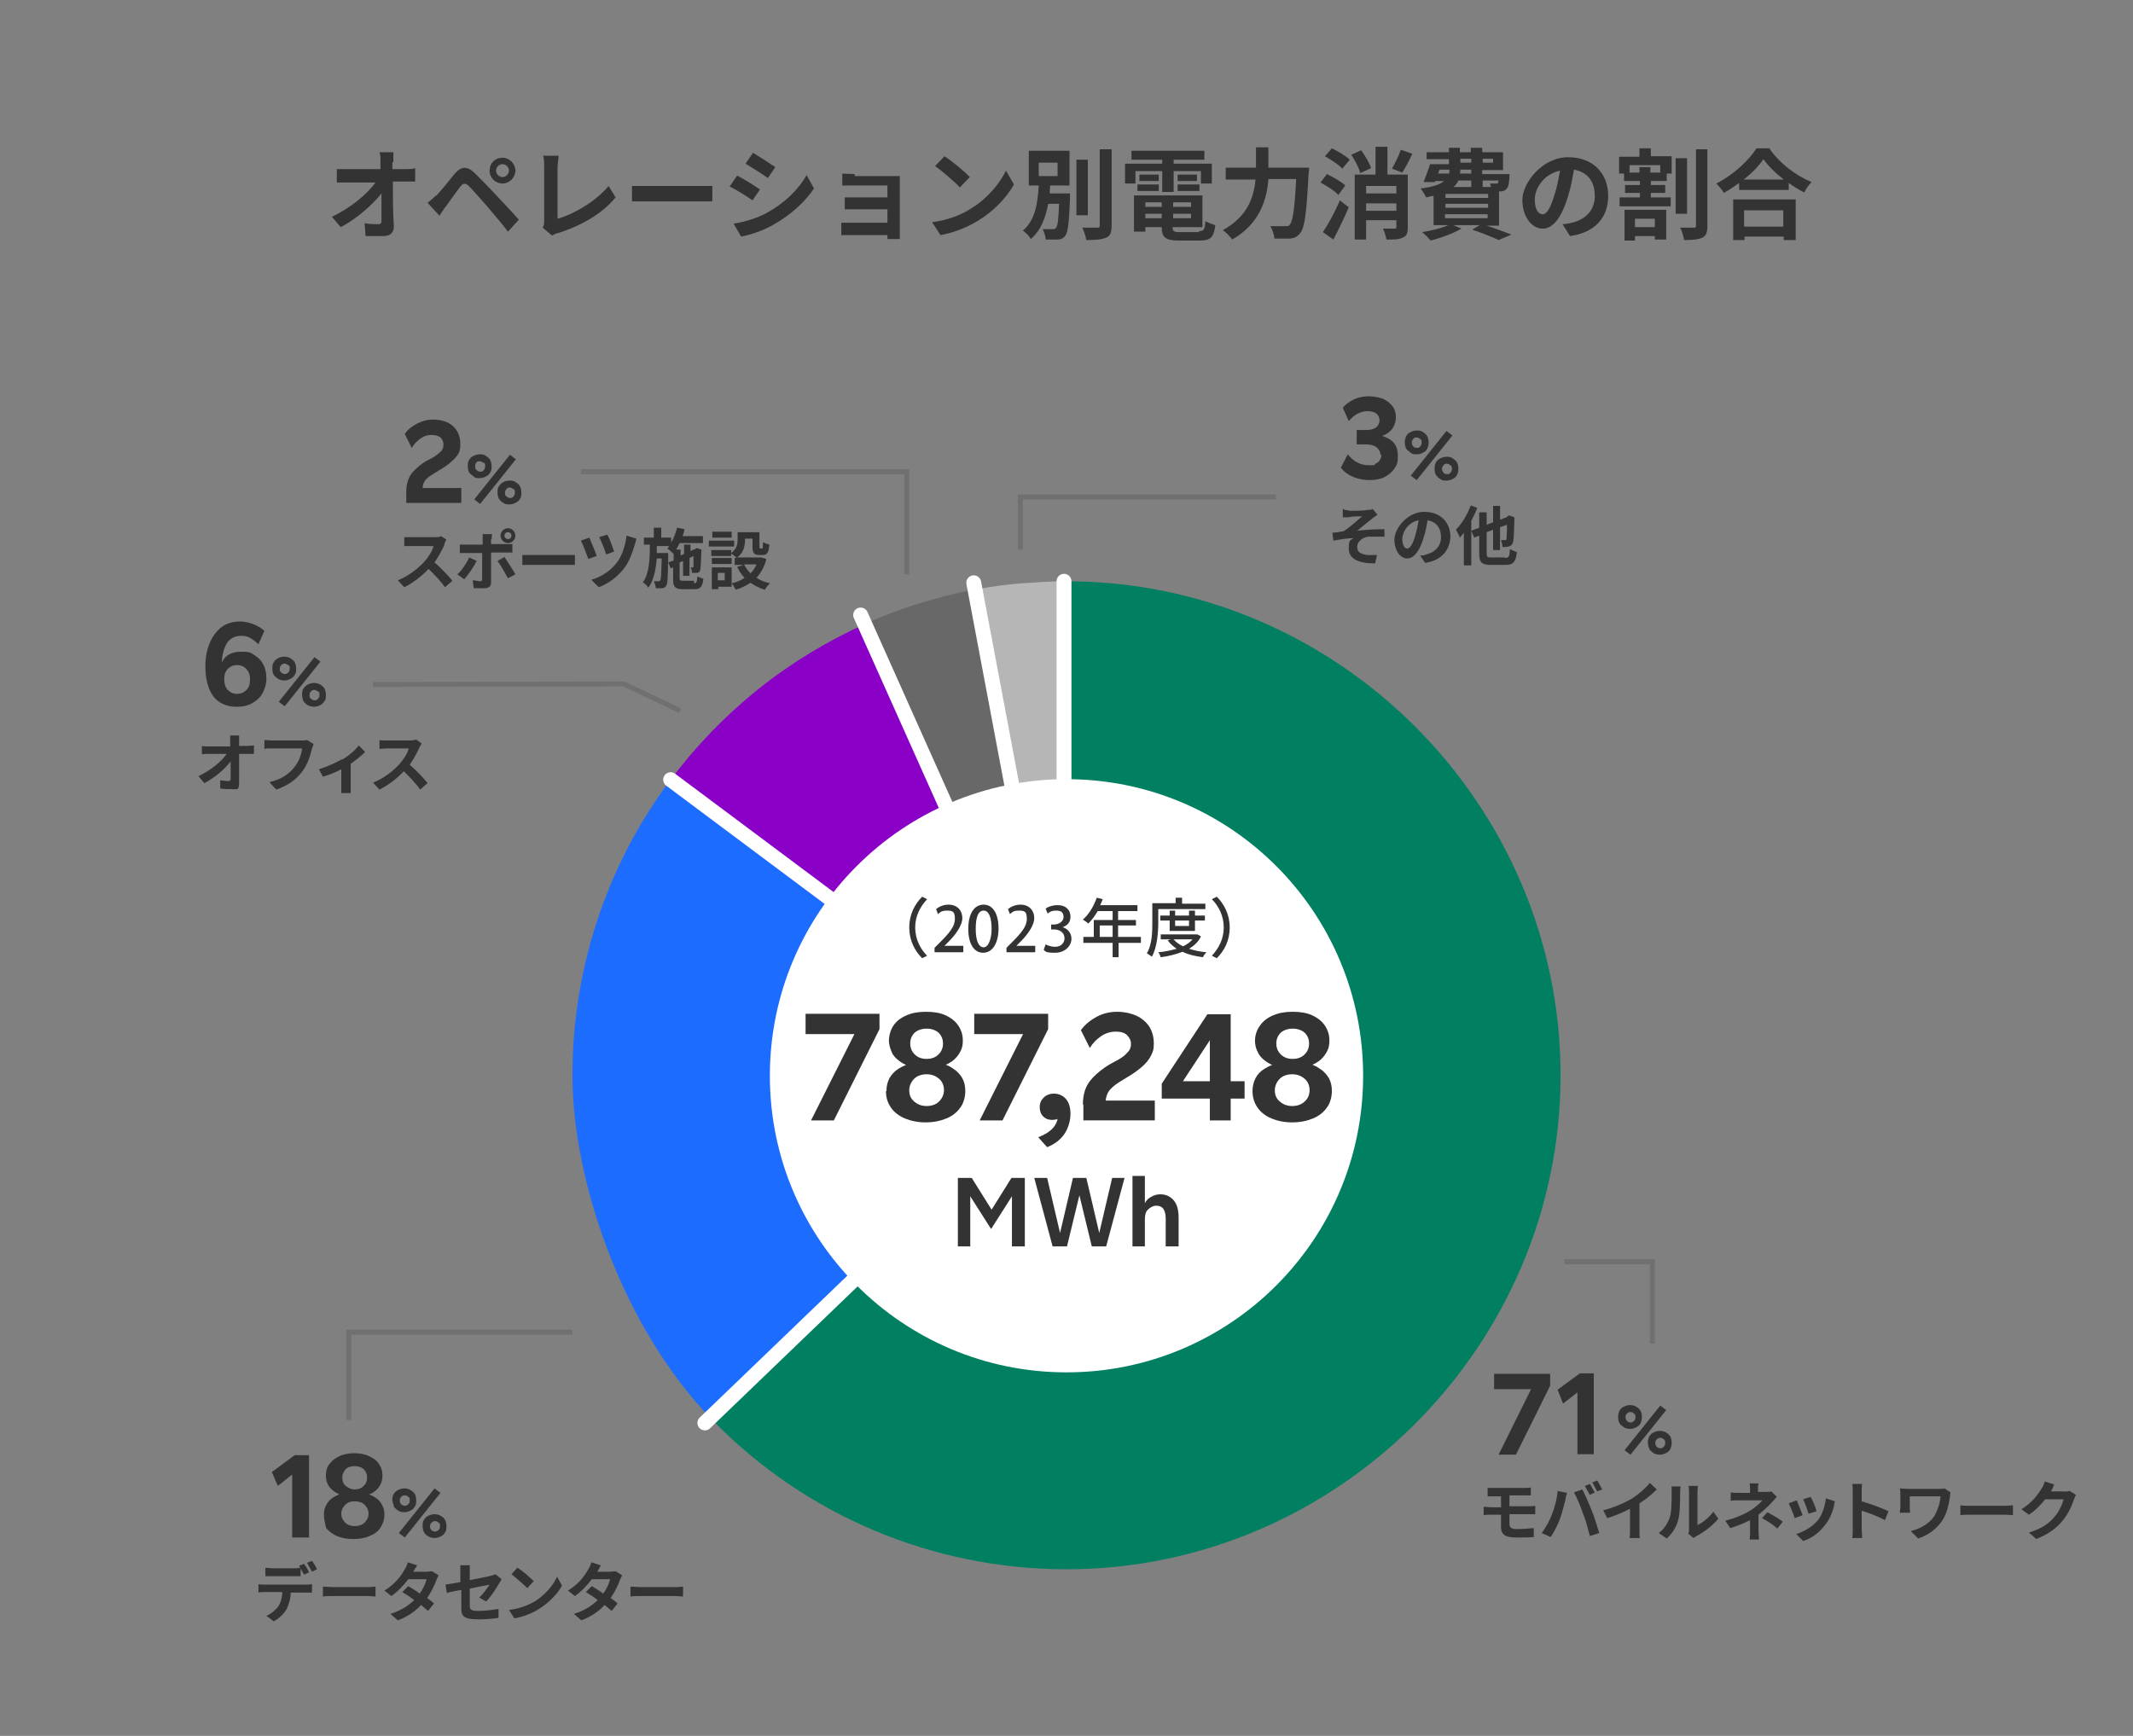 <?xml version="1.0" encoding="UTF-8"?>
<svg xmlns="http://www.w3.org/2000/svg" version="1.1" viewBox="0 0 430 350">
  <rect x="0" y="0" width="430" height="350" fill="#808080" stroke="none"/>
  <defs>
    <style>
      .cls-1 {
        fill: #1c6cff;
      }

      .cls-1, .cls-2, .cls-3, .cls-4, .cls-5, .cls-6, .cls-7 {
        stroke-width: 0px;
      }

      .cls-8 {
        stroke: #707070;
      }

      .cls-8, .cls-9 {
        fill: none;
        stroke-miterlimit: 10;
      }

      .cls-2 {
        fill: #686868;
      }

      .cls-3 {
        fill: #333;
      }

      .cls-4 {
        fill: #8a00c7;
      }

      .cls-5 {
        fill: #b6b6b6;
      }

      .cls-6 {
        fill: #fff;
      }

      .cls-7 {
        fill: #007f61;
      }

      .cls-9 {
        stroke: #fff;
        stroke-linecap: round;
        stroke-width: 3px;
      }
    </style>
  </defs>
  <g id="_レイヤー_1のコピー" data-name="レイヤー 1のコピー">
    <g id="layer">
      <polyline class="cls-8" points="115.4 268.6 70.3 268.6 70.3 286.3"/>
      <g>
        <path class="cls-1" d="M215,216.8l-80.1-59.2c-12.7,17.1-19.5,37.9-19.5,59.2s10.1,50.9,28.2,69.5h0c-.1-.2-.2-.3-.3-.4l71.7-69.1Z"/>
        <path class="cls-7" d="M215,117.2h-.2l.2,99.6-71.4,69.5c18.8,19.3,44.5,30.1,71.4,30.1,54.6,0,99.6-45,99.6-99.6s-44.9-99.6-99.6-99.6Z"/>
        <path class="cls-7" d="M143.3,285.9c.1.1.2.2.3.4l71.4-69.5-71.7,69.1Z"/>
        <path class="cls-5" d="M206.1,117.6c-2.9.2-5.7.6-8.6,1.1l17.5,98.1-.2-99.6c-2.9,0-5.8.2-8.7.4Z"/>
        <path class="cls-2" d="M185.2,121.7c-3.7,1.1-7.2,2.5-10.7,4l40.5,91.1-18.7-97.9c-3.8.7-7.5,1.7-11.1,2.8Z"/>
        <path class="cls-4" d="M152.8,139c-6.6,5.3-12.5,11.4-17.6,18.2l79.8,59.6-40.6-91c-7.7,3.5-15,7.9-21.6,13.2Z"/>
      </g>
      <line class="cls-9" x1="215" y1="216.8" x2="173.5" y2="124"/>
      <line class="cls-9" x1="215" y1="216.8" x2="196.3" y2="117.5"/>
      <line class="cls-9" x1="215" y1="216.8" x2="135.2" y2="157.2"/>
      <line class="cls-9" x1="142.1" y1="286.9" x2="215" y2="216.8"/>
      <line class="cls-9" x1="214.5" y1="117.2" x2="214.5" y2="215"/>
      <circle class="cls-6" cx="215" cy="216.9" r="59.8"/>
      <polyline class="cls-8" points="315.4 254.4 333.1 254.4 333.1 270.9"/>
      <polyline class="cls-8" points="75.2 138 125.8 137.9 137.1 143.3"/>
      <polyline class="cls-8" points="117.1 95.1 182.8 95.1 182.8 115.8"/>
      <polyline class="cls-8" points="257.2 100.2 205.7 100.2 205.7 110.8"/>
    </g>
    <g id="text">
      <g>
        <path class="cls-3" d="M79.1,32.7v1.4h2.5c.7,0,1.6,0,2.1-.2v2.7c-.6,0-1.4,0-1.9,0h-2.6c0,2.9,0,6.3.2,9,0,1.3-.7,2-2.2,2s-2.3,0-3.5,0l-.2-2.6c.9.2,2,.2,2.7.2s.7-.3.7-.8v-5.4c-1.8,2.3-5,5.1-8.2,6.8l-1.8-2.1c3.9-1.8,7.2-4.7,8.8-6.9h-5.5c-.7,0-1.6,0-2.3,0v-2.7c.6,0,1.5,0,2.2,0h6.6c0-.5,0-1,0-1.4,0-.9,0-1.5-.2-2h2.8c0,.6,0,1.4,0,2Z"/>
        <path class="cls-3" d="M87.9,39.5c.9-.9,2.5-2.9,3.8-4.5,1.2-1.4,2.4-1.6,3.9-.2,1.3,1.3,2.9,2.9,4.1,4.2,1.3,1.4,3.4,3.6,4.9,5.3l-2.2,2.4c-1.3-1.7-3-3.7-4.2-5.1-1.2-1.4-2.9-3.3-3.7-4.1-.6-.6-1.1-.6-1.6,0-.8,1-2.2,3-3,4.1-.5.6-.9,1.3-1.3,1.9l-2.4-2.6c.6-.5,1.1-.9,1.7-1.5ZM101.3,31.8c1.4,0,2.6,1.2,2.6,2.6s-1.2,2.6-2.6,2.6-2.6-1.1-2.6-2.6,1.1-2.6,2.6-2.6ZM101.3,35.7c.7,0,1.3-.6,1.3-1.3s-.6-1.3-1.3-1.3-1.3.6-1.3,1.3.6,1.3,1.3,1.3Z"/>
        <path class="cls-3" d="M109.7,44.6v-10.9c0-.8,0-1.7-.2-2.3h3.1c0,.8-.2,1.5-.2,2.3v10.4c3.3-.9,7.7-3.5,10.3-6.6l1.4,2.3c-2.7,3.3-6.9,5.7-11.6,7.2-.3,0-.7.2-1.2.5l-1.9-1.6c.3-.5.3-.8.3-1.3Z"/>
        <path class="cls-3" d="M130.6,37.5h10.7c.9,0,1.8,0,2.3,0v3.1c-.5,0-1.5,0-2.3,0h-10.7c-1.1,0-2.5,0-3.2,0v-3.1c.7,0,2.2,0,3.2,0Z"/>
        <path class="cls-3" d="M153.2,38.2l-1.5,2.2c-1.1-.8-3.2-2.1-4.6-2.8l1.5-2.2c1.4.7,3.6,2.1,4.6,2.8ZM154.8,42.8c3.4-1.9,6.2-4.6,7.8-7.5l1.5,2.7c-1.9,2.8-4.7,5.3-8,7.2-2,1.2-4.9,2.2-6.7,2.5l-1.5-2.6c2.3-.4,4.8-1.1,6.9-2.3ZM156.3,33.7l-1.5,2.2c-1.1-.8-3.2-2.1-4.5-2.9l1.5-2.2c1.3.8,3.5,2.2,4.5,2.9Z"/>
        <path class="cls-3" d="M172.3,35.5h9.1v12.7h-2.5v-.8h-7.6c-.6,0-1.4,0-1.7,0v-2.5c.3,0,1,0,1.7,0h7.6v-2.7h-8.6v-2.4c.5,0,1.4,0,2.2,0h6.4v-2.4h-6.6c-.7,0-2,0-2.5,0v-2.4c.5,0,1.7.1,2.5.1Z"/>
        <path class="cls-3" d="M195.5,42.2c3.4-2,6-5.1,7.3-7.8l1.6,2.8c-1.5,2.7-4.2,5.5-7.4,7.4-2,1.2-4.6,2.3-7.4,2.8l-1.7-2.6c3.1-.4,5.7-1.4,7.6-2.6ZM195.5,35.7l-2,2.1c-1-1.1-3.5-3.3-5-4.3l1.9-2c1.4.9,4,3,5.1,4.2Z"/>
        <path class="cls-3" d="M215.7,39.3v.9c-.2,4.8-.4,6.7-1,7.4-.4.5-.9.7-1.5.7-.5,0-1.5,0-2.4,0,0-.6-.3-1.5-.6-2.1.8,0,1.6,0,2,0s.5,0,.7-.3c.3-.3.5-1.6.6-4.8h-2.2c-.5,2.7-1.4,5.3-3.5,7.1-.3-.6-1-1.3-1.6-1.7,2.6-2.2,3-5.8,3.2-9.1h-2v-7h8.2v7h-3.9c0,.5-.1,1.1-.1,1.6h4.1ZM209.4,35.5h3.8v-2.7h-3.8v2.7ZM219.3,43.4h-2.3v-11.2h2.3v11.2ZM224.1,30.1v15.4c0,1.4-.3,2.1-1.1,2.4-.8.4-2.2.5-4,.5-.1-.7-.5-1.8-.8-2.5h3c.4,0,.5,0,.5-.5v-15.3h2.4Z"/>
        <path class="cls-3" d="M228.9,37h-2.1v-4h7.5v-.8h-6.2v-1.8h14.7v1.8h-6.2v.8h7.7v4h-2.2v-2.5h-5.5v4.2h-2.3v-4.2h-5.4v2.5ZM241.7,46.6c1,0,1.2-.3,1.3-2,.5.3,1.4.6,2,.8-.3,2.4-.9,3.1-3.1,3.1h-4.2c-2.7,0-3.5-.6-3.5-2.7h0c0,0-3.3,0-3.3,0v.9h-2.3v-7.3h13.8v6.4h-6c0,.8.2,1,1.4,1h3.9ZM229.3,37.2h4.3v1.3h-4.3v-1.3ZM233.6,36.5h-3.9v-1.3h3.9v1.3ZM230.9,40.8v.9h3.3v-.9h-3.3ZM234.2,44v-.9h-3.3v.9h3.3ZM240.1,40.8h-3.6v.9h3.6v-.9ZM240.1,44v-.9h-3.6v.9h3.6ZM241.3,35.2v1.3h-3.9v-1.3h3.9ZM237.4,37.2h4.4v1.3h-4.4v-1.3Z"/>
        <path class="cls-3" d="M263.9,33.9s0,.8-.1,1.1c-.4,8-.8,11-1.7,12-.6.8-1.2,1-2,1.1-.7,0-2,0-3.2,0,0-.7-.4-1.8-.8-2.5,1.3,0,2.4,0,3,0s.7,0,.9-.3c.6-.6,1-3.2,1.3-9.2h-5.6c-.3,4.1-1.7,9-7.3,12.2-.4-.6-1.3-1.5-1.9-1.9,5-2.7,6.3-6.7,6.6-10.2h-6v-2.4h6.1v-4.1h2.5v4.1s8.2,0,8.2,0Z"/>
        <path class="cls-3" d="M269.8,39.3c-.7-.8-2.3-1.8-3.6-2.5l1.3-1.7c1.2.6,2.9,1.5,3.7,2.3l-1.4,1.9ZM266.7,46.8c1-1.5,2.4-4,3.4-6.4l1.8,1.4c-.9,2.1-2,4.4-3.1,6.5l-2.1-1.5ZM268.5,29.9c1.2.6,2.8,1.5,3.6,2.3l-1.5,1.8c-.7-.8-2.3-1.8-3.5-2.5l1.4-1.6ZM274.2,34.9c-.2-1-1-2.5-1.8-3.7l2-.9c.8,1.1,1.7,2.6,2,3.6l-2.2,1ZM283.8,45.8c0,1.2-.2,1.8-1,2.1-.7.4-1.8.4-3.3.4-.1-.6-.4-1.6-.7-2.2.9,0,2,0,2.3,0s.4,0,.4-.4v-1.3h-6.1v3.9h-2.3v-13.1h4.2v-5.6h2.4v5.6h4.1v10.5ZM275.4,37.5v1.5h6.1v-1.5h-6.1ZM281.5,42.5v-1.5h-6.1v1.5h6.1ZM284.7,31c-.6,1.4-1.4,2.8-2,3.8l-2.1-.8c.6-1,1.4-2.6,1.8-3.8l2.3.8Z"/>
        <path class="cls-3" d="M299.4,45.4c1.9.6,4,1.4,5.3,1.9l-2.6,1.1c-1.2-.6-3.3-1.4-5.3-2.1l1.5-.9h-5.3l1.6.7c-1.7,1-4.2,1.9-6.2,2.4-.4-.5-1.2-1.3-1.7-1.7,1.9-.3,3.9-.8,5.3-1.4h-3v-5.9c-.5,0-.9.2-1.5.3-.2-.5-.8-1.4-1.1-1.8,2.5-.3,3.9-.8,4.7-1.5h-1.8v.2c-.1,0-2.3,0-2.3,0,.4-1,.9-2.4,1.3-3.6h3.8v-1h-4.5v-1.4h4.5v-.9h2.2v.9h2.2v-.9h2.3v.9h4.2v3.6h-4.2v.8h5.5v.6c-.1,1.3-.2,2-.6,2.4-.3.3-.7.5-1.2.5h-.3v6.9h-2.8ZM289.9,35h2.2c.1-.2.1-.5.1-.8h-2l-.3.8ZM300,39.1h-8.6v.8h8.6v-.8ZM300,41.1h-8.6v.8h8.6v-.8ZM291.3,44h8.6v-.8h-8.6v.8ZM294,36.4c-.2.5-.5.9-1,1.3h3.6v-1.3h-2.6ZM296.6,34.2h-2.2c0,.3,0,.5-.1.8h2.3v-.8h0ZM294.4,32.8h2.2v-.8h-2.2v.8ZM298.9,32v.8h2.1v-.8h-2.1ZM298.9,36.4v1.3h1.7c-.1-.2-.2-.5-.2-.7.5,0,.9,0,1.1,0s.3,0,.4,0,.1-.3.2-.6h-3.2Z"/>
        <path class="cls-3" d="M316.5,47.6l-1.5-2.4c.8,0,1.3-.2,1.9-.3,2.6-.6,4.6-2.4,4.6-5.4s-1.5-4.8-4.2-5.3c-.3,1.7-.6,3.5-1.2,5.4-1.2,4-2.9,6.5-5.1,6.5s-4.1-2.4-4.1-5.8,4-8.6,9.2-8.6,8.1,3.4,8.1,7.8c0,4.4-2.7,7.4-7.7,8.1ZM311,43.2c.8,0,1.6-1.3,2.4-4,.5-1.5.8-3.2,1.1-4.8-3.3.7-5.1,3.6-5.1,5.8s.8,3,1.6,3Z"/>
        <path class="cls-3" d="M332.8,31.5h4.2v3.5h-1v1.5h-3.2v.8h2.9v1.6h-2.9v.9h4v1.8h-10.3v-1.8h4.1v-.9h-3v-1.6h3v-.8h-3.2v-1.5h-1v-3.4h4.1v-1.7h2.3v1.6ZM327.5,42.3h8.4v6h-2.3v-.7h-4v.9h-2.1v-6.2ZM334.8,33.3h-6.3v1.5h2v-1.1h2.2v1.1h2v-1.5h0ZM329.6,44.1v1.7h4v-1.7h-4ZM340.1,43.1h-2.3v-11.2h2.3v11.2ZM344.2,30.1v15.4c0,1.3-.2,2-1,2.4s-2,.5-3.7.5c-.1-.7-.4-1.8-.8-2.5,1.2,0,2.3,0,2.7,0s.5,0,.5-.4v-15.4h2.3Z"/>
        <path class="cls-3" d="M356.6,29.8c2.1,3.1,5.4,5.6,8.6,6.9-.6.6-1.1,1.4-1.5,2.1-1-.5-2.1-1.2-3.1-1.9v1.4h-10v-1.4c-1,.7-2,1.4-3.1,2-.3-.6-1-1.4-1.5-1.9,3.4-1.7,6.6-4.7,8.1-7.1h2.5ZM349.3,40.2h12.7v8.2h-2.4v-.7h-7.9v.7h-2.3v-8.2h-.1ZM359.6,36.2c-1.7-1.3-3.1-2.7-4.1-4.1-.9,1.3-2.3,2.8-4,4.1h8.1ZM351.6,42.4v3.3h7.9v-3.3h-7.9Z"/>
      </g>
      <g>
        <path class="cls-3" d="M301.1,300h6.3c.4,0,.9,0,1.2-.1v1.6h-4.3v2.2h3.9c.3,0,.9,0,1.3-.1v1.7h-5.2v2c0,.7.4,1,1.5,1s2.3-.1,3.4-.2v1.8c-.9.1-2.4.1-3.6.1-2.4,0-3-.8-3-2.1v-2.5h-2.1c-.4,0-1,0-1.4.1v-1.7c.4,0,1,.1,1.4.1h2.1v-2.2h-2.7v-1.7h1.2Z"/>
        <path class="cls-3" d="M314,300.6l1.9.4c-.1.4-.3,1-.3,1.3-.2.9-.7,2.7-1.1,3.9-.5,1.3-1.2,2.7-1.9,3.7l-1.8-.8c.8-1.1,1.6-2.5,2-3.6.6-1.5,1.1-3.3,1.2-4.9ZM317.3,300.9l1.7-.6c.5,1,1.4,3,1.9,4.3.5,1.2,1.1,3.2,1.5,4.5l-1.9.6c-.4-1.5-.8-3.2-1.4-4.6-.4-1.2-1.2-3.2-1.8-4.2ZM321.5,300.9l-1,.5c-.3-.5-.7-1.3-1-1.8l1-.4c.3.4.7,1.3,1,1.7ZM323,300.3l-1,.4c-.3-.5-.7-1.3-1-1.8l1-.4c.3.6.8,1.4,1,1.8Z"/>
        <path class="cls-3" d="M328.9,302.2c1.3-.8,2.8-2.1,3.7-3.2l1.4,1.3c-1,1-2.2,2-3.5,2.8v5.3c0,.6,0,1.4.1,1.7h-2.1c.1-.3.1-1.1.1-1.7v-4.2c-1.3.7-3,1.4-4.6,1.9l-.8-1.6c2.4-.6,4.3-1.5,5.7-2.3Z"/>
        <path class="cls-3" d="M336.6,306c.4-1.1.4-3.6.4-5.1s0-.9-.1-1.2h1.9c0,.1-.1.6-.1,1.2,0,1.5,0,4.3-.4,5.6-.4,1.5-1.2,2.7-2.3,3.7l-1.6-1.1c1.1-.8,1.8-2,2.2-3.1ZM340.5,308.3v-7.6c0-.6-.1-1.1-.1-1.1h1.9s-.1.5-.1,1.1v6.8c1.1-.5,2.3-1.5,3.2-2.7l1,1.4c-1.1,1.4-3,2.8-4.4,3.5-.3.2-.4.3-.6.4l-1.1-.9c.2-.2.2-.6.2-.9Z"/>
        <path class="cls-3" d="M354.4,300.1v.7h1.6c.4,0,.8,0,1.1-.1l1.1,1.1c-.3.3-.7.8-1,1.1-.7.8-1.7,1.7-2.7,2.5v3.3c0,.5.1,1.3.1,1.7h-1.9c.1-.4.1-1.1.1-1.7v-2.2c-1.2.6-2.6,1.2-4,1.6l-1-1.5c2.5-.6,4.2-1.5,5.3-2.2,1-.7,1.8-1.4,2.2-1.9h-4.7c-.5,0-1.3,0-1.7.1v-1.7c.5.1,1.2.1,1.7.1h2.2v-.7c0-.4,0-.9-.1-1.2h1.9c-.2.1-.2.6-.2,1ZM355.2,306.1l1.1-1.2c1.2.7,1.9,1,3.1,1.9l-1.1,1.4c-1.1-1-2-1.5-3.1-2.1Z"/>
        <path class="cls-3" d="M363.4,305.5l-1.6.6c-.2-.7-.9-2.4-1.2-3l1.6-.6c.3.7.9,2.2,1.2,3ZM369.7,303.7c-.3,1.3-.9,2.7-1.8,3.8-1.2,1.6-2.8,2.7-4.4,3.2l-1.4-1.4c1.4-.4,3.2-1.4,4.3-2.7.9-1.1,1.5-2.8,1.7-4.5l1.8.6c-.1.5-.2.8-.2,1ZM366.2,304.7l-1.6.5c-.2-.6-.7-2.2-1.1-2.9l1.5-.5c.4.6,1.1,2.3,1.2,2.9Z"/>
        <path class="cls-3" d="M373.5,300.8c0-.5,0-1.1-.1-1.6h2c-.1.5-.1,1-.1,1.6v1.9c1.7.5,4.2,1.4,5.4,2l-.7,1.8c-1.3-.7-3.3-1.5-4.7-1.9v3.7c0,.4.1,1.3.1,1.8h-2c.1-.5.1-1.3.1-1.8v-7.5h0Z"/>
        <path class="cls-3" d="M393.1,301.7c-.2,1.4-.5,3.2-1.5,4.8-1.1,1.7-2.8,3-4.9,3.7l-1.5-1.5c1.8-.4,3.8-1.5,4.8-3.1.6-1.1,1.1-2.5,1.2-3.9h-6.2v2.2c0,.2,0,.7.1,1.1h-2.1c0-.4.1-.7.1-1.1v-2.7c0-.4,0-.8-.1-1.1.4,0,1,.1,1.6.1h6.2c.4,0,.9,0,1.2-.1l1.2.8c0,.1-.1.6-.1.8Z"/>
        <path class="cls-3" d="M397.3,303.6h7c.6,0,1.2-.1,1.5-.1v2c-.3,0-1-.1-1.5-.1h-7c-.7,0-1.6,0-2.1.1v-2c.5.1,1.4.1,2.1.1Z"/>
        <path class="cls-3" d="M413.5,300.7q-.1,0,0,0h2.6c.4.1.8,0,1.1-.1l1.3.8c-.1.2-.3.6-.4.9-.4,1.2-1.1,2.9-2.3,4.3-1.2,1.5-2.8,2.7-5.3,3.7l-1.5-1.3c2.7-.8,4.1-1.9,5.2-3.2.9-1,1.6-2.6,1.8-3.5h-3.7c-.9,1.1-2,2.3-3.3,3.1l-1.5-1.1c2.3-1.4,3.4-3.1,4.1-4.2.2-.3.5-.9.6-1.4l1.9.6c-.2.6-.5,1.1-.6,1.4Z"/>
      </g>
      <g>
        <path class="cls-3" d="M53.2,319.5h8.5c.3,0,.8,0,1.2-.1v1.7h-4.3c0,1.3-.4,2.4-.8,3.3-.5.9-1.5,1.9-2.6,2.5l-1.5-1.1c.9-.4,1.8-1.1,2.4-1.9.5-.8.8-1.8.8-2.9h-3.6c-.4,0-.9,0-1.2.1v-1.7c.3.1.7.1,1.1.1ZM54.9,316.2h4.3c.4,0,1,0,1.4-.1v1.7h-7.1v-1.7c.4,0,.9.1,1.4.1ZM62.3,317l-1,.5c-.3-.5-.7-1.3-1-1.8l1-.4c.3.4.8,1.2,1,1.7ZM63.9,316.4l-1,.5c-.3-.5-.7-1.3-1-1.8l1-.4c.3.4.8,1.2,1,1.7Z"/>
        <path class="cls-3" d="M67.2,320h7c.6,0,1.2-.1,1.5-.1v2c-.3,0-1-.1-1.5-.1h-7c-.7,0-1.6,0-2.1.1v-2c.4,0,1.4.1,2.1.1Z"/>
        <path class="cls-3" d="M83.3,316.9h2.7c.4,0,.8-.1,1.1-.1l1.3.8c0,.2-.3.6-.4.9-.4,1.1-1,2.4-1.9,3.7.6.4,1.1.8,1.4,1.1l-1.2,1.5c-.4-.3-.8-.7-1.4-1.2-1.1,1.2-2.6,2.3-4.7,3.1l-1.5-1.3c2.2-.7,3.7-1.7,4.8-2.8-.8-.6-1.7-1.2-2.4-1.6l1.2-1.2c.7.4,1.5.9,2.3,1.5.7-.9,1.2-2.1,1.4-2.9h-3.7c-.9,1.2-2.1,2.5-3.4,3.4l-1.4-1.1c2.3-1.4,3.5-3.2,4.1-4.3.2-.3.5-.9.6-1.4l1.9.6c-.3.5-.6,1-.8,1.3Z"/>
        <path class="cls-3" d="M92.8,320.6c-1.2.2-2.2.4-2.7.6l-.3-1.7c.6-.1,1.8-.3,3-.5v-1.9c0-.4,0-1.1,0-1.5h1.9c0,.4,0,1.1,0,1.5v1.5c1.9-.4,3.7-.7,4.3-.9.4-.1.7-.2.9-.3l1.2,1c0,.2-.3.5-.4.7-.6,1.1-1.8,2.9-2.7,3.8l-1.4-.8c.9-.8,1.7-2,2.1-2.6-.4.1-2.2.4-4,.8v3.4c0,.8.2,1.1,1.7,1.1s2.8-.2,4.1-.4v1.8c-1.2.2-2.7.3-4.1.3-3,0-3.4-.7-3.4-2.2v-3.7Z"/>
        <path class="cls-3" d="M107.6,323c2.2-1.3,3.9-3.3,4.7-5.1l1,1.8c-1,1.8-2.7,3.5-4.8,4.8-1.3.8-3,1.5-4.8,1.8l-1.1-1.7c2-.2,3.7-.9,5-1.6ZM107.6,318.8l-1.3,1.4c-.7-.7-2.3-2.1-3.2-2.8l1.2-1.3c.9.5,2.5,1.9,3.3,2.7Z"/>
        <path class="cls-3" d="M120.4,316.9h2.6c.4,0,.8-.1,1.1-.1l1.3.8c0,.2-.3.6-.4.9-.4,1.1-1,2.4-1.9,3.7.6.4,1.1.8,1.4,1.1l-1.2,1.5c-.4-.3-.8-.7-1.4-1.2-1.1,1.2-2.6,2.3-4.7,3.1l-1.5-1.3c2.2-.7,3.7-1.7,4.8-2.8-.8-.6-1.7-1.2-2.4-1.6l1.2-1.2c.7.4,1.5.9,2.3,1.5.7-.9,1.2-2.1,1.4-2.9h-3.7c-.9,1.2-2.1,2.5-3.4,3.4l-1.4-1.1c2.3-1.4,3.5-3.2,4.1-4.3.2-.3.5-.9.6-1.4l1.9.6c-.2.5-.5,1-.7,1.3Z"/>
        <path class="cls-3" d="M129.2,320h7c.6,0,1.2-.1,1.5-.1v2c-.3,0-1-.1-1.5-.1h-7c-.7,0-1.6,0-2.1.1v-2c.5,0,1.4.1,2.1.1Z"/>
      </g>
      <g>
        <path class="cls-3" d="M48.2,149.5v.9h1.6c.4,0,1-.1,1.4-.1v1.7h-3c0,1.9,0,4.1,0,5.8s-.5,1.3-1.5,1.3-1.5,0-2.3-.1v-1.7c.5.1,1.2.2,1.6.2s.5-.2.5-.5v-3.5c-1.1,1.5-3.2,3.3-5.3,4.4l-1.2-1.4c2.5-1.2,4.7-3,5.7-4.5h-3.5c-.5,0-1,0-1.5.1v-1.7c.4.1,1,.1,1.4.1h4.3v-.9c0-.6,0-1,0-1.3h1.8c0,.3,0,.8,0,1.2Z"/>
        <path class="cls-3" d="M62.9,150.9c-.3,1.3-.9,3.3-2,4.7-1.2,1.6-2.9,2.8-5.2,3.6l-1.4-1.5c2.6-.6,4-1.7,5.1-3.1.9-1.1,1.4-2.6,1.5-3.7h-6.1c-.6,0-1.2,0-1.5.1v-1.8c.4,0,1.1.1,1.6.1h6c.3,0,.7,0,1-.1l1.3.8c0,.2-.2.6-.3.9Z"/>
        <path class="cls-3" d="M69.1,153.1c1.3-.8,2.6-1.9,3.2-2.8l1.3,1.3c-.6.7-1.8,1.6-2.9,2.4v4.5c0,.5,0,1.1,0,1.4h-1.9c0-.3,0-.9,0-1.4v-3.4c-1.1.6-2.6,1.2-3.7,1.5l-.8-1.5c1.6-.5,3.6-1.4,4.6-2Z"/>
        <path class="cls-3" d="M84.6,150.6c-.4,1-1.2,2.4-2,3.6,1.3,1.1,2.9,2.8,3.6,3.7l-1.5,1.3c-.8-1.2-2.1-2.5-3.3-3.7-1.4,1.5-3.1,2.8-4.9,3.7l-1.3-1.4c2.1-.8,4.1-2.4,5.3-3.7.9-1,1.7-2.3,1.9-3.2h-4.4c-.5,0-1.3.1-1.5.1v-1.8c.4.1,1.1.1,1.5.1h4.6c.6,0,1.1-.1,1.3-.2l1.1.8c0,0-.3.5-.4.7Z"/>
      </g>
      <g>
        <path class="cls-3" d="M89.6,109.8c-.4,1-1.2,2.4-2,3.6,1.3,1.1,2.9,2.8,3.6,3.7l-1.5,1.3c-.8-1.2-2.1-2.5-3.3-3.7-1.4,1.5-3.1,2.8-4.9,3.7l-1.3-1.4c2.1-.8,4.1-2.4,5.3-3.7.9-1,1.7-2.3,1.9-3.2h-4.4c-.5,0-1.3,0-1.5,0v-1.8c.4,0,1.1,0,1.5,0h4.6c.6,0,1.1,0,1.3-.2l1.1.7c0,0-.3.5-.4.8Z"/>
        <path class="cls-3" d="M93.6,116.8l-1.4-1c.9-.8,1.9-2.3,2.4-3.4l1.5.7c-.6,1.2-1.8,2.9-2.5,3.7ZM99,108.7v1h3c.4,0,.9,0,1.3,0v1.7h-4.3v6c0,.8-.4,1.2-1.4,1.2s-1.5,0-2.1,0l-.2-1.6c.6,0,1.1.2,1.4.2s.5,0,.5-.5v-5.2h-3.2c-.4,0-.9,0-1.3,0v-1.7c.4,0,.8,0,1.3,0h3.3v-1c0-.3,0-.9,0-1.1h1.9s-.1.6-.1,1ZM103.9,115.8l-1.5.8c-.6-1.1-1.5-2.7-2.1-3.5l1.4-.8c.6.9,1.7,2.6,2.2,3.5ZM102.4,106.5c.8,0,1.5.7,1.5,1.5s-.7,1.5-1.5,1.5-1.5-.7-1.5-1.5.7-1.5,1.5-1.5ZM102.4,108.7c.4,0,.7-.3.7-.7s-.3-.7-.7-.7-.7.3-.7.7.4.7.7.7Z"/>
        <path class="cls-3" d="M107.4,111.9h7c.6,0,1.2,0,1.5,0v2c-.3,0-1,0-1.5,0h-7c-.7,0-1.6,0-2.1,0v-2c.5,0,1.4,0,2.1,0Z"/>
        <path class="cls-3" d="M120.3,112.1l-1.7.6c-.3-.8-1.1-3-1.5-3.7l1.7-.6c.4.9,1.2,2.8,1.5,3.7ZM128,109.7c-.4,1.4-1.1,3.5-2.2,4.9-1.4,1.8-3.2,3.1-5.1,3.8l-1.5-1.5c1.8-.5,3.8-1.7,5.1-3.4,1-1.2,1.8-3.5,2-5.5l2,.6c-.1.4-.2.8-.3,1.1ZM123.8,111.2l-1.6.6c-.2-.8-1-2.7-1.4-3.5l1.6-.5c.4.5,1.1,2.5,1.4,3.4Z"/>
        <path class="cls-3" d="M139.9,117.6c.5,0,.6-.2.7-1.4.3.2.9.4,1.2.5-.2,1.6-.6,2.1-1.8,2.1h-2.3c-1.5,0-2-.4-2-1.9v-2.5l-.5.2-.5-1.3c-.1,3.2-.1,4.4-.4,4.8-.2.3-.5.5-.8.5-.3,0-.8,0-1.3,0,0-.4-.2-1-.4-1.4.4,0,.8,0,.9,0s.3,0,.4-.2c.2-.3.2-1.4.3-4.4h-1c-.2,2.3-.6,4.4-1.7,5.9-.2-.4-.7-.8-1.1-1.1,1.3-1.8,1.4-4.6,1.4-7.6h-1.2v-1.4h2v-2h1.5v2h2v1c.5-.8.9-1.9,1.2-3l1.5.3c-.1.5-.2.9-.4,1.4h4.1v1.4h-4.7c-.2.5-.5.9-.7,1.3h.9v1.2l.7-.3v-1.9h1.3v1.3l.9-.4h.1l.2-.2,1,.3v.2c-.1,1.8-.1,3.2-.2,3.6,0,.5-.2.8-.6.9-.3,0-.7,0-1.1,0,0-.4-.1-.8-.3-1.1h.4c.1,0,.2,0,.2-.2v-2.1l-.8.4v3.6h-1.3v-3l-.7.3v3.1c0,.5.1.6.7.6h2.2v.2ZM135.8,113v-1.4h-.1c-.2-.2-.8-.8-1.2-1,.1,0,.3-.3.4-.5h-2.5v1.4h2.3v1.9l1.1-.4Z"/>
        <path class="cls-3" d="M148,110.2h-5.1v-1.2h5.1v1.2ZM154.5,112.7c-.4,1.6-1.1,2.8-2,3.8.8.5,1.7.9,2.7,1.1-.3.3-.8.9-1,1.3-1.1-.3-2-.8-2.9-1.4-.9.6-1.9,1.1-3,1.4-.2-.4-.5-1-.8-1.3v.7h-2.7v.5h-1.3v-4.4h4v3.2c1-.2,1.9-.6,2.6-1.1-.6-.6-1.1-1.4-1.5-2.2l1.3-.4h-1.8v-1.4h.4c-.2-.3-.8-.7-1.1-.9v.5h-4v-1.2h4v.6c1.1-.8,1.3-1.8,1.3-2.7v-1.5h4.4v2.9q0,.4.2.4h.3c.2,0,.2-.2.2-1.3.3.2.9.4,1.3.5-.1,1.6-.5,2.1-1.3,2.1h-.8c-1,0-1.3-.4-1.3-1.7v-1.6h-1.5v.2c0,1.2-.3,2.7-1.6,3.6h4.9c0,0,1,.3,1,.3ZM147.5,113.7h-4v-1.2h4v1.2ZM147.5,108.4h-3.9v-1.2h3.9v1.2ZM146.1,115.5h-1.4v1.5h1.4v-1.5ZM150,113.8c.3.6.7,1.2,1.3,1.8.5-.5.9-1.1,1.2-1.8h-2.5Z"/>
      </g>
      <g>
        <path class="cls-3" d="M272,103c.6,0,3,0,3.8-.2.4,0,.7,0,.9-.2l1,1.2c-.3.2-.8.5-1,.7-.9.7-2.2,1.8-3.1,2.5,1.7-.2,3.9-.3,5.5-.3v1.5c-1.2,0-2.5,0-3.3,0-1.2.2-2.2,1-2.2,2.1s.8,1.4,2,1.6c.7,0,1.5,0,2,0l-.4,1.7c-3.3,0-5.3-.9-5.3-3s.5-1.6.9-2.1c-1.2,0-2.7.3-4,.5l-.2-1.6c.7,0,1.6-.2,2.3-.3,1.2-.8,2.8-2.2,3.7-3-.5,0-2.1,0-2.7.2-.3,0-.8,0-1.2,0v-1.7c.5.3.9.3,1.3.3Z"/>
        <path class="cls-3" d="M287.3,113.5l-1-1.5c.5,0,.9,0,1.2-.2,1.7-.4,3-1.6,3-3.5s-1-3.1-2.7-3.4c-.2,1.1-.4,2.3-.8,3.5-.8,2.6-1.9,4.2-3.3,4.2s-2.6-1.6-2.6-3.8,2.6-5.6,6-5.6,5.3,2.2,5.3,5.1c-.2,2.8-1.9,4.7-5.1,5.2ZM283.7,110.6c.5,0,1.1-.8,1.6-2.6.3-1,.5-2.1.7-3.1-2.1.4-3.3,2.3-3.3,3.8,0,1.3.5,1.9,1,1.9Z"/>
        <path class="cls-3" d="M297.8,102.4c-.3.9-.8,1.8-1.2,2.6v9h-1.5v-6.6c-.3.4-.5.7-.8,1-.1-.4-.6-1.2-.8-1.6,1.2-1.2,2.3-3,3-4.9l1.3.5ZM303.4,112.5c.8,0,.9-.3,1-1.8.3.2,1,.5,1.4.6-.2,1.9-.7,2.6-2.3,2.6h-2.9c-1.9,0-2.4-.5-2.4-2.3v-3.6l-1,.4-.6-1.4,1.6-.6v-3.1h1.5v2.5l1.3-.5v-3.3h1.4v2.8l1.3-.5.5-.4,1.1.4v.2c-.1,2.3-.1,3.8-.2,4.4-.1.7-.3,1-.7,1.2-.4.2-1,.2-1.5.2,0-.4-.2-1.1-.3-1.4h.8c.2,0,.3,0,.3-.3s.1-1.1.1-2.8l-1.4.5v4.6h-1.4v-4.1l-1.3.5v4.2c0,.8.1.9,1,.9h2.7Z"/>
      </g>
      <g>
        <path class="cls-3" d="M41.4,134.4c0-1.8.3-3.4.9-4.8.6-1.4,1.4-2.4,2.4-3.2,1-.7,2.3-1.1,3.7-1.1s3.5.6,4.9,1.9l-1.2,2.7c-.6-.6-1.2-1-1.7-1.3s-1.1-.4-1.8-.4c-1.2,0-2.2.5-2.8,1.4s-1,2.2-1.1,4c.7-1.5,2-2.2,3.9-2.2s1.9.2,2.7.7,1.4,1.1,1.8,1.9c.4.8.6,1.7.6,2.8s-.3,2.1-.8,3-1.2,1.5-2.1,2c-.9.5-1.9.7-3.1.7-2,0-3.6-.7-4.7-2.1-1-1.4-1.6-3.4-1.6-6ZM45.2,137c0,.8.2,1.5.7,2.1.5.5,1.1.8,1.9.8s1.4-.3,1.9-.8.7-1.2.7-2.1-.2-1.5-.7-2.1c-.5-.5-1.1-.8-1.9-.8s-1.4.3-1.9.8-.7,1.2-.7,2.1Z"/>
        <path class="cls-3" d="M54.9,134.8c0-.5,0-.9.3-1.3.2-.4.5-.6.9-.8s.8-.3,1.2-.3.9.1,1.2.3c.4.2.7.5.9.8.2.4.3.8.3,1.3s0,.9-.3,1.3c-.2.4-.5.6-.9.8s-.8.3-1.2.3-.9-.1-1.2-.3-.7-.5-.9-.8c-.2-.4-.3-.8-.3-1.3ZM63.4,132.5l1.2.9-7.2,9-1.2-.9,7.2-9ZM56.4,134.8c0,.3,0,.6.3.8s.4.3.7.3.5-.1.7-.3.3-.4.3-.8,0-.6-.3-.7-.4-.3-.7-.3-.5.1-.7.3-.3.4-.3.7ZM60.9,140.1c0-.5,0-.9.3-1.3s.5-.6.9-.8.8-.3,1.2-.3.9.1,1.2.3c.4.2.7.5.9.8.2.4.3.8.3,1.3s0,.9-.3,1.3-.5.6-.9.8-.8.3-1.2.3-.9-.1-1.2-.3c-.4-.2-.7-.5-.9-.8-.2-.4-.3-.9-.3-1.3ZM62.4,140.1c0,.3,0,.6.3.8s.4.3.7.3.5-.1.7-.3.3-.4.3-.8,0-.6-.3-.7-.4-.3-.7-.3-.5.1-.7.3-.3.4-.3.7Z"/>
      </g>
      <g>
        <path class="cls-3" d="M81.9,99c0-.9.2-1.8.5-2.5.3-.8.9-1.5,1.6-2.1.7-.7,1.7-1.4,3-2,.9-.5,1.5-1,1.9-1.4s.5-.9.5-1.4-.2-1-.6-1.4c-.4-.3-1-.5-1.8-.5s-1.5.2-2.2.7-1.3,1.1-1.8,1.9l-1.4-2.8c.6-.9,1.5-1.6,2.5-2.1s2-.8,3.1-.8c1.7,0,3.1.4,4.1,1.3s1.5,2.1,1.5,3.6-.3,2-1,2.8-1.8,1.7-3.4,2.6c-.8.5-1.4.9-1.9,1.2-.5.4-.8.7-1,1.1s-.3.8-.3,1.2h7.8v3h-11.1v-2.4Z"/>
        <path class="cls-3" d="M94.3,94c0-.5,0-.9.3-1.3.2-.4.5-.6.9-.8.4-.2.8-.3,1.2-.3s.9,0,1.2.3c.4.2.7.5.9.8.2.4.3.8.3,1.3s0,.9-.3,1.3c-.2.4-.5.6-.9.8s-.8.3-1.2.3-.9,0-1.2-.3-.7-.5-.9-.8c-.2-.4-.3-.8-.3-1.3ZM102.8,91.7l1.2.9-7.2,9-1.2-.9,7.2-9ZM95.8,94c0,.3,0,.6.3.8s.4.3.7.3.5,0,.7-.3c.2-.2.3-.4.3-.8s0-.6-.3-.7-.5-.3-.8-.3-.5,0-.7.3-.2.4-.2.7ZM100.3,99.3c0-.5,0-.9.3-1.3s.5-.6.9-.8c.4-.2.8-.3,1.2-.3s.9,0,1.2.3c.4.2.7.5.9.8.2.4.3.8.3,1.3s0,.9-.3,1.3c-.2.4-.5.6-.9.8s-.8.3-1.2.3-.9,0-1.2-.3c-.4-.2-.7-.5-.9-.8-.2-.4-.3-.8-.3-1.3ZM101.8,99.3c0,.3,0,.6.3.8s.4.3.7.3.5,0,.7-.3c.2-.2.3-.4.3-.8s0-.6-.3-.7-.4-.3-.7-.3-.5,0-.7.3-.3.4-.3.7Z"/>
      </g>
      <path class="cls-3" d="M283.2,89.2c0-.5.1-.9.3-1.3.2-.4.5-.6.9-.8.4-.2.8-.3,1.2-.3s.9,0,1.2.3c.4.2.7.5.9.8.2.4.3.8.3,1.3s-.1.9-.3,1.3c-.2.4-.5.6-.9.8s-.8.3-1.2.3-.9,0-1.2-.3-.7-.5-.9-.8c-.2-.4-.3-.8-.3-1.3ZM291.6,86.9l1.2.9-7.2,9-1.2-.9,7.2-9ZM284.6,89.2c0,.3.1.6.3.8.2.2.4.3.7.3s.5,0,.7-.3c.2-.2.3-.4.3-.8s-.1-.6-.3-.7-.4-.3-.7-.3-.5,0-.7.3-.3.4-.3.7ZM289.2,94.5c0-.5.1-.9.3-1.3s.5-.6.9-.8c.4-.2.8-.3,1.2-.3s.9,0,1.2.3c.4.2.7.5.9.8.2.4.3.8.3,1.3s-.1.9-.3,1.3c-.2.4-.5.6-.9.8s-.8.3-1.2.3-.9,0-1.2-.3c-.4-.2-.7-.5-.9-.8-.2-.4-.3-.8-.3-1.3ZM290.7,94.5c0,.3.1.6.3.8.2.2.4.3.7.3s.5,0,.7-.3c.2-.2.3-.4.3-.8s-.1-.6-.3-.7-.4-.3-.7-.3-.5,0-.7.3-.3.4-.3.7Z"/>
      <g>
        <path class="cls-3" d="M58.9,297.3l-2.9,2.3-1.2-2.8,4.6-3.4h2.9v16.6h-3.4v-12.7Z"/>
        <path class="cls-3" d="M65.3,305.4c0-1,.3-1.8.8-2.5s1.3-1.2,2.3-1.6c-.9-.4-1.5-.9-2-1.5-.5-.7-.7-1.4-.7-2.3s.2-1.7.7-2.3c.5-.7,1.2-1.2,2-1.6.9-.4,1.9-.6,3-.6s2.2.2,3,.6c.9.4,1.6.9,2,1.6.5.7.7,1.4.7,2.3s-.2,1.6-.7,2.3c-.5.7-1.1,1.2-2,1.5,1,.4,1.8.9,2.3,1.6s.8,1.5.8,2.5-.3,1.8-.8,2.6-1.2,1.3-2.2,1.7c-.9.4-2,.6-3.3.6s-2.3-.2-3.3-.6c-.9-.4-1.7-1-2.2-1.7-.1-.8-.4-1.6-.4-2.6ZM69.6,307c.5.5,1.2.7,1.9.7s1.5-.2,2-.7.8-1.1.8-1.8-.3-1.3-.8-1.8-1.2-.7-2-.7-1.4.2-1.9.7-.8,1.1-.8,1.8.3,1.3.8,1.8ZM69,297.9c0,.7.2,1.3.7,1.7.5.4,1.1.7,1.8.7s1.4-.2,1.8-.7c.5-.4.7-1,.7-1.7s-.2-1.2-.7-1.7c-.5-.4-1.1-.6-1.8-.6s-1.4.2-1.8.6c-.4.5-.7,1-.7,1.7Z"/>
        <path class="cls-3" d="M79.1,302.5c0-.5,0-.9.3-1.3.2-.4.5-.6.9-.8.4-.2.8-.3,1.2-.3s.9.1,1.2.3c.4.2.7.5.9.8s.3.8.3,1.3,0,.9-.3,1.3c-.2.4-.5.6-.9.8s-.8.3-1.2.3-.9-.1-1.2-.3-.7-.5-.9-.8c0-.4-.3-.9-.3-1.3ZM87.6,300.1l1.2.9-7.2,9-1.2-.9,7.2-9ZM80.6,302.5c0,.3,0,.6.3.8.2.2.4.3.7.3s.5-.1.7-.3c.2-.2.3-.4.3-.8s0-.6-.3-.7c-.2-.2-.4-.3-.7-.3s-.5.1-.7.3c-.2.1-.3.4-.3.7ZM85.2,307.7c0-.5,0-.9.3-1.3.2-.4.5-.6.9-.8.4-.2.8-.3,1.2-.3s.9.1,1.2.3c.4.2.7.5.9.8.2.4.3.8.3,1.3s0,.9-.3,1.3c-.2.4-.5.6-.9.8s-.8.3-1.2.3-.9-.1-1.2-.3c-.4-.2-.7-.5-.9-.8-.2-.4-.3-.8-.3-1.3ZM86.7,307.7c0,.3,0,.6.3.8.2.2.4.3.7.3s.5-.1.7-.3c.2-.2.3-.4.3-.8s0-.6-.3-.7c-.2-.2-.4-.3-.7-.3s-.5.1-.7.3c-.2.2-.3.4-.3.7Z"/>
      </g>
      <path class="cls-3" d="M326.2,285.7c0-.5.1-.9.3-1.3s.5-.6.9-.8c.4-.2.8-.3,1.2-.3s.9.1,1.2.3c.4.2.7.5.9.8.2.4.3.8.3,1.3s-.1.9-.3,1.3c-.2.4-.5.6-.9.8s-.8.3-1.2.3-.9-.1-1.2-.3-.7-.5-.9-.8c-.2-.4-.3-.8-.3-1.3ZM334.7,283.4l1.2.9-7.2,9-1.2-.9,7.2-9ZM327.7,285.7c0,.3.1.6.3.8s.4.3.7.3.5-.1.7-.3c.2-.2.3-.4.3-.8s-.1-.6-.3-.7c-.2-.2-.4-.3-.7-.3s-.5.1-.7.3c-.2.1-.3.4-.3.7ZM332.2,290.9c0-.5.1-.9.3-1.3.2-.4.5-.6.9-.8.4-.2.8-.3,1.2-.3s.9.1,1.2.3c.4.2.7.5.9.8s.3.8.3,1.3-.1.9-.3,1.3c-.2.4-.5.6-.9.8s-.8.3-1.2.3-.9-.1-1.2-.3-.7-.5-.9-.8c-.1-.4-.3-.8-.3-1.3ZM333.7,290.9c0,.3.1.6.3.8s.4.3.7.3.5-.1.7-.3c.2-.2.3-.4.3-.8s-.1-.6-.3-.7c-.2-.2-.4-.3-.7-.3s-.5.1-.7.3c-.2.2-.3.4-.3.7Z"/>
      <g>
        <g>
          <path class="cls-3" d="M185.9,180.8l1,.5c-1.4,1.5-2.4,3.4-2.4,5.7s1,4.3,2.4,5.7l-1,.5c-1.5-1.5-2.6-3.6-2.6-6.2,0-2.6,1.1-4.7,2.6-6.2Z"/>
          <path class="cls-3" d="M230.1,190.1h-4.6v2.9h-1.2v-2.9h-5.9v-1.2h2.1v-3.4h3.8v-1.8h-3c-.6,1-1.2,1.8-1.9,2.5-.2-.2-.8-.6-1.1-.8,1.2-1,2.2-2.7,2.8-4.4l1.2.3c-.2.4-.3.8-.5,1.2h7.5v1.2h-3.9v1.8h3.6v1.1h-3.6v2.3h4.6v1.2h0ZM224.3,188.9v-2.3h-2.6v2.3h2.6Z"/>
          <path class="cls-3" d="M233.5,185.9c0,2-.2,5.1-1.3,7-.2-.2-.7-.5-1-.7,1.1-1.8,1.1-4.5,1.1-6.4v-3.7h4.7v-1.1h1.3v1.2h4.7v1.1h-9.5v2.6ZM242.1,188.8c-.5,1.1-1.4,1.9-2.4,2.5,1,.3,2.2.6,3.5.7-.2.2-.6.7-.7,1-1.5-.2-2.9-.5-4.1-1.1-1.3.5-2.8.9-4.4,1.1-.1-.3-.3-.8-.5-1,1.3-.1,2.6-.4,3.7-.7-.7-.5-1.3-1-1.8-1.7l.6-.2h-2v-1h7.4l.7.4ZM235.8,187.7v-2.1h-1.9v-1h1.9v-1h1.1v1h2.8v-1h1.2v1h2v1h-2v2.1h-5.1ZM236.6,189.4c.5.6,1.1,1,1.9,1.4.8-.4,1.4-.8,1.9-1.4h-3.8ZM236.9,185.6v1.1h2.8v-1.1h-2.8Z"/>
          <path class="cls-3" d="M245.3,193.2l-1-.5c1.4-1.5,2.4-3.4,2.4-5.7s-1-4.3-2.4-5.7l1-.5c1.5,1.5,2.6,3.6,2.6,6.2,0,2.7-1.1,4.7-2.6,6.2Z"/>
        </g>
        <g>
          <path class="cls-3" d="M193.1,237.5h2.8l4,6.4,4-6.4h2.7v13.8h-2.6v-10.1l-4.2,6.6-4.2-6.6v10.1h-2.5v-13.8Z"/>
          <path class="cls-3" d="M224.2,237.5h2.5l-3.7,13.8h-2.9l-2.5-10.3-2.5,10.3h-2.9l-3.7-13.8h2.6l2.6,11.1,2.6-11.1h2.7l2.6,11.1,2.6-11.1Z"/>
          <path class="cls-3" d="M228.3,237.1h2.5v5.5c.3-.6.7-1,1.3-1.3.5-.3,1.1-.5,1.8-.5,1.1,0,2,.4,2.7,1.2s1,2,1,3.5v5.8h-2.6v-5.7c0-.8-.2-1.5-.5-1.9s-.8-.6-1.4-.6-1.2.3-1.7.8-.6,1.2-.6,2v5.4h-2.5v-14.2Z"/>
        </g>
      </g>
    </g>
  </g>
  <g id="_レイヤー_2" data-name="レイヤー 2">
    <g>
      <path class="cls-3" d="M301.2,277h11.3v2.4l-6.9,13.9h-3.5l7.2-14.5.9,1.3h-9v-3.1Z"/>
      <path class="cls-3" d="M318,278.2l1.6,1.3-4.5,3.5-1.1-2.8,4.5-3.3h2.8v16.3h-3.3v-15.1Z"/>
    </g>
    <path class="cls-3" d="M278.3,91.8c0-.7-.3-1.2-.8-1.6s-1.2-.6-2.1-.6h-1.9v-2.9h2.1c.7,0,1.3-.2,1.8-.5.4-.4.7-.8.7-1.4s-.2-1-.6-1.4c-.4-.3-1-.5-1.8-.5s-1.4.2-2,.5-1.2.8-1.8,1.5l-1.2-2.7c.6-.7,1.4-1.3,2.3-1.7.9-.4,1.9-.6,2.9-.6s2,.2,2.9.5c.8.4,1.5.9,1.9,1.5.5.6.7,1.4.7,2.2s-.2,1.6-.7,2.3-1.2,1.2-2.1,1.5-1.9.5-3.1.5v-.9c2.1,0,3.6.4,4.7,1.1,1.1.7,1.6,1.8,1.6,3.3s-.2,1.8-.7,2.6c-.5.7-1.2,1.3-2,1.7s-1.9.6-3,.6-2.2-.2-3.2-.6c-1-.4-1.9-1-2.6-1.9l1.4-2.7c1.2,1.5,2.6,2.2,4.2,2.2s1,0,1.4-.3c.4-.2.7-.4.9-.8.2-.3.3-.7.3-1.1Z"/>
    <g>
      <path class="cls-3" d="M162.4,204.4h14.9v3.1l-9.2,18.4h-4.6l9.6-19.1,1.2,1.7h-11.9v-4.1Z"/>
      <path class="cls-3" d="M178.7,220c0-1,.2-1.8.6-2.6.4-.7,1-1.4,1.8-1.9.8-.5,1.7-.9,2.8-1.2v.8c-1-.2-1.8-.6-2.5-1.1-.7-.5-1.3-1.1-1.6-1.8s-.6-1.5-.6-2.4.3-2.1.9-3c.6-.9,1.5-1.6,2.7-2.1,1.1-.5,2.4-.7,3.9-.7s2.8.2,3.9.7c1.1.5,2,1.2,2.6,2.1.6.9.9,1.9.9,3s-.2,1.7-.6,2.4c-.4.7-.9,1.3-1.6,1.8-.7.5-1.6.9-2.6,1.1v-.8c1.1.2,2.1.6,2.9,1.2.8.5,1.4,1.2,1.8,1.9.4.7.6,1.6.6,2.6s-.3,2.4-1,3.3c-.7,1-1.6,1.7-2.8,2.2-1.2.5-2.6.8-4.2.8s-3-.3-4.2-.8-2.2-1.3-2.8-2.2c-.7-1-1-2.1-1-3.3ZM183.3,219.8c0,1,.3,1.7,1,2.3s1.5.9,2.5.9,1.9-.3,2.5-.9,1-1.4,1-2.3-.3-1.7-1-2.3-1.5-.9-2.5-.9-1.9.3-2.5.9-1,1.4-1,2.3ZM183.5,210.4c0,.9.3,1.6.9,2.2.6.6,1.4.9,2.4.9s1.8-.3,2.4-.9c.6-.6.9-1.3.9-2.2s-.3-1.6-.9-2.2c-.6-.5-1.4-.8-2.4-.8s-1.8.3-2.4.8c-.6.6-.9,1.3-.9,2.2Z"/>
      <path class="cls-3" d="M196.4,204.4h14.9v3.1l-9.2,18.4h-4.6l9.6-19.1,1.2,1.7h-11.9v-4.1Z"/>
      <path class="cls-3" d="M213.1,224.7c0-.2,0-.4,0-.5,0-.2,0-.3,0-.5l.6,1.6c-.2.2-.5.3-.7.4-.2,0-.5.1-.9.1-.7,0-1.3-.2-1.8-.7s-.7-1.1-.7-1.9.3-1.4.8-1.9c.5-.5,1.2-.8,2.1-.8s1.8.4,2.4,1.1c.6.7.9,1.7.9,3s-.4,2.8-1.2,4c-.8,1.2-2,2.1-3.5,2.7l-1.8-2c1.3-.5,2.3-1.1,3-1.9.7-.8,1-1.7,1-2.7Z"/>
      <path class="cls-3" d="M218.3,222.7c0-1.2.2-2.4.6-3.3.4-1,1.1-1.9,2.1-2.8s2.2-1.8,3.8-2.6c.8-.4,1.4-.8,1.9-1.2.4-.4.8-.8,1-1.1.2-.4.3-.8.3-1.2,0-.7-.3-1.3-.8-1.8s-1.3-.7-2.3-.7-2,.3-2.9.9c-.9.6-1.7,1.4-2.3,2.4l-1.8-3.6c.8-1.1,1.9-2,3.2-2.7,1.3-.7,2.7-1,4.1-1s2.8.3,3.9.8c1.1.5,2,1.3,2.6,2.2.6,1,.9,2.1.9,3.4s-.2,1.7-.6,2.5-1,1.5-1.8,2.2c-.8.7-1.9,1.5-3.3,2.3-1,.6-1.8,1.1-2.4,1.6s-1,1-1.2,1.4c-.2.5-.4,1-.4,1.6v2.9l-1.2-3h11.1v4h-14.4v-3.2Z"/>
      <path class="cls-3" d="M248.1,225.9h-4.2v-18.6l1.2.6-8,12.2-1.3-2.1h15.1v3.5h-16.7v-3l9.2-14h4.7v21.5Z"/>
      <path class="cls-3" d="M252.5,220c0-1,.2-1.8.6-2.6s1-1.4,1.8-1.9c.8-.5,1.7-.9,2.8-1.2v.8c-1-.2-1.8-.6-2.5-1.1s-1.3-1.1-1.6-1.8c-.4-.7-.6-1.5-.6-2.4s.3-2.1,1-3c.6-.9,1.5-1.6,2.7-2.1s2.4-.7,3.9-.7,2.8.2,3.9.7c1.1.5,2,1.2,2.6,2.1.6.9.9,1.9.9,3s-.2,1.7-.6,2.4c-.4.7-.9,1.3-1.6,1.8-.7.5-1.6.9-2.6,1.1v-.8c1.1.2,2.1.6,2.9,1.2.8.5,1.4,1.2,1.8,1.9s.6,1.6.6,2.6-.3,2.4-1,3.3c-.7,1-1.6,1.7-2.8,2.2-1.2.5-2.6.8-4.2.8s-3-.3-4.2-.8c-1.2-.5-2.2-1.3-2.8-2.2-.7-1-1-2.1-1-3.3ZM257,219.8c0,1,.3,1.7,1,2.3s1.5.9,2.5.9,1.9-.3,2.5-.9c.7-.6,1-1.4,1-2.3s-.3-1.7-1-2.3c-.7-.6-1.5-.9-2.5-.9s-1.9.3-2.5.9-1,1.4-1,2.3ZM257.3,210.4c0,.9.3,1.6.9,2.2.6.6,1.4.9,2.4.9s1.8-.3,2.4-.9c.6-.6.9-1.3.9-2.2s-.3-1.6-.9-2.2c-.6-.5-1.4-.8-2.4-.8s-1.8.3-2.4.8c-.6.6-.9,1.3-.9,2.2Z"/>
    </g>
    <g>
      <path class="cls-3" d="M194.1,192h-5.7v-.9l1-1c2-2,3.1-3.3,3.1-4.8s-.4-1.7-1.6-1.7-1.4.4-1.8.7l-.4-1c.6-.5,1.5-.9,2.5-.9,1.9,0,2.8,1.3,2.8,2.7s-1.2,3.2-2.8,4.8l-.8.8h0s3.8,0,3.8,0v1.2Z"/>
      <path class="cls-3" d="M195.2,187.3c0-3.1,1.2-4.9,3.1-4.9s3,1.9,3,4.8-1.2,4.9-3.1,4.9-3-1.9-3-4.8ZM199.9,187.3c0-2.2-.5-3.7-1.6-3.7s-1.6,1.3-1.6,3.7.6,3.7,1.6,3.7,1.6-1.8,1.6-3.7Z"/>
      <path class="cls-3" d="M208.6,192h-5.7v-.9l1-1c2-2,3.1-3.3,3.1-4.8s-.4-1.7-1.6-1.7-1.4.4-1.8.7l-.4-1c.6-.5,1.5-.9,2.5-.9,1.9,0,2.8,1.3,2.8,2.7s-1.2,3.2-2.8,4.8l-.8.8h0s3.8,0,3.8,0v1.2Z"/>
      <path class="cls-3" d="M214,186.9c1.1.2,2,1.1,2,2.4s-1.2,2.8-3.3,2.8-1.9-.3-2.3-.6l.4-1.1c.3.2,1.1.5,1.9.5,1.3,0,1.9-.9,1.9-1.7,0-1.2-1-1.8-2.1-1.8h-.6v-1h.6c.8,0,1.9-.5,1.9-1.5s-.5-1.3-1.5-1.3-1.3.3-1.7.6l-.4-1c.5-.4,1.4-.7,2.4-.7,1.8,0,2.6,1.1,2.6,2.3s-.6,1.8-1.7,2.2h0Z"/>
    </g>
  </g>
</svg>